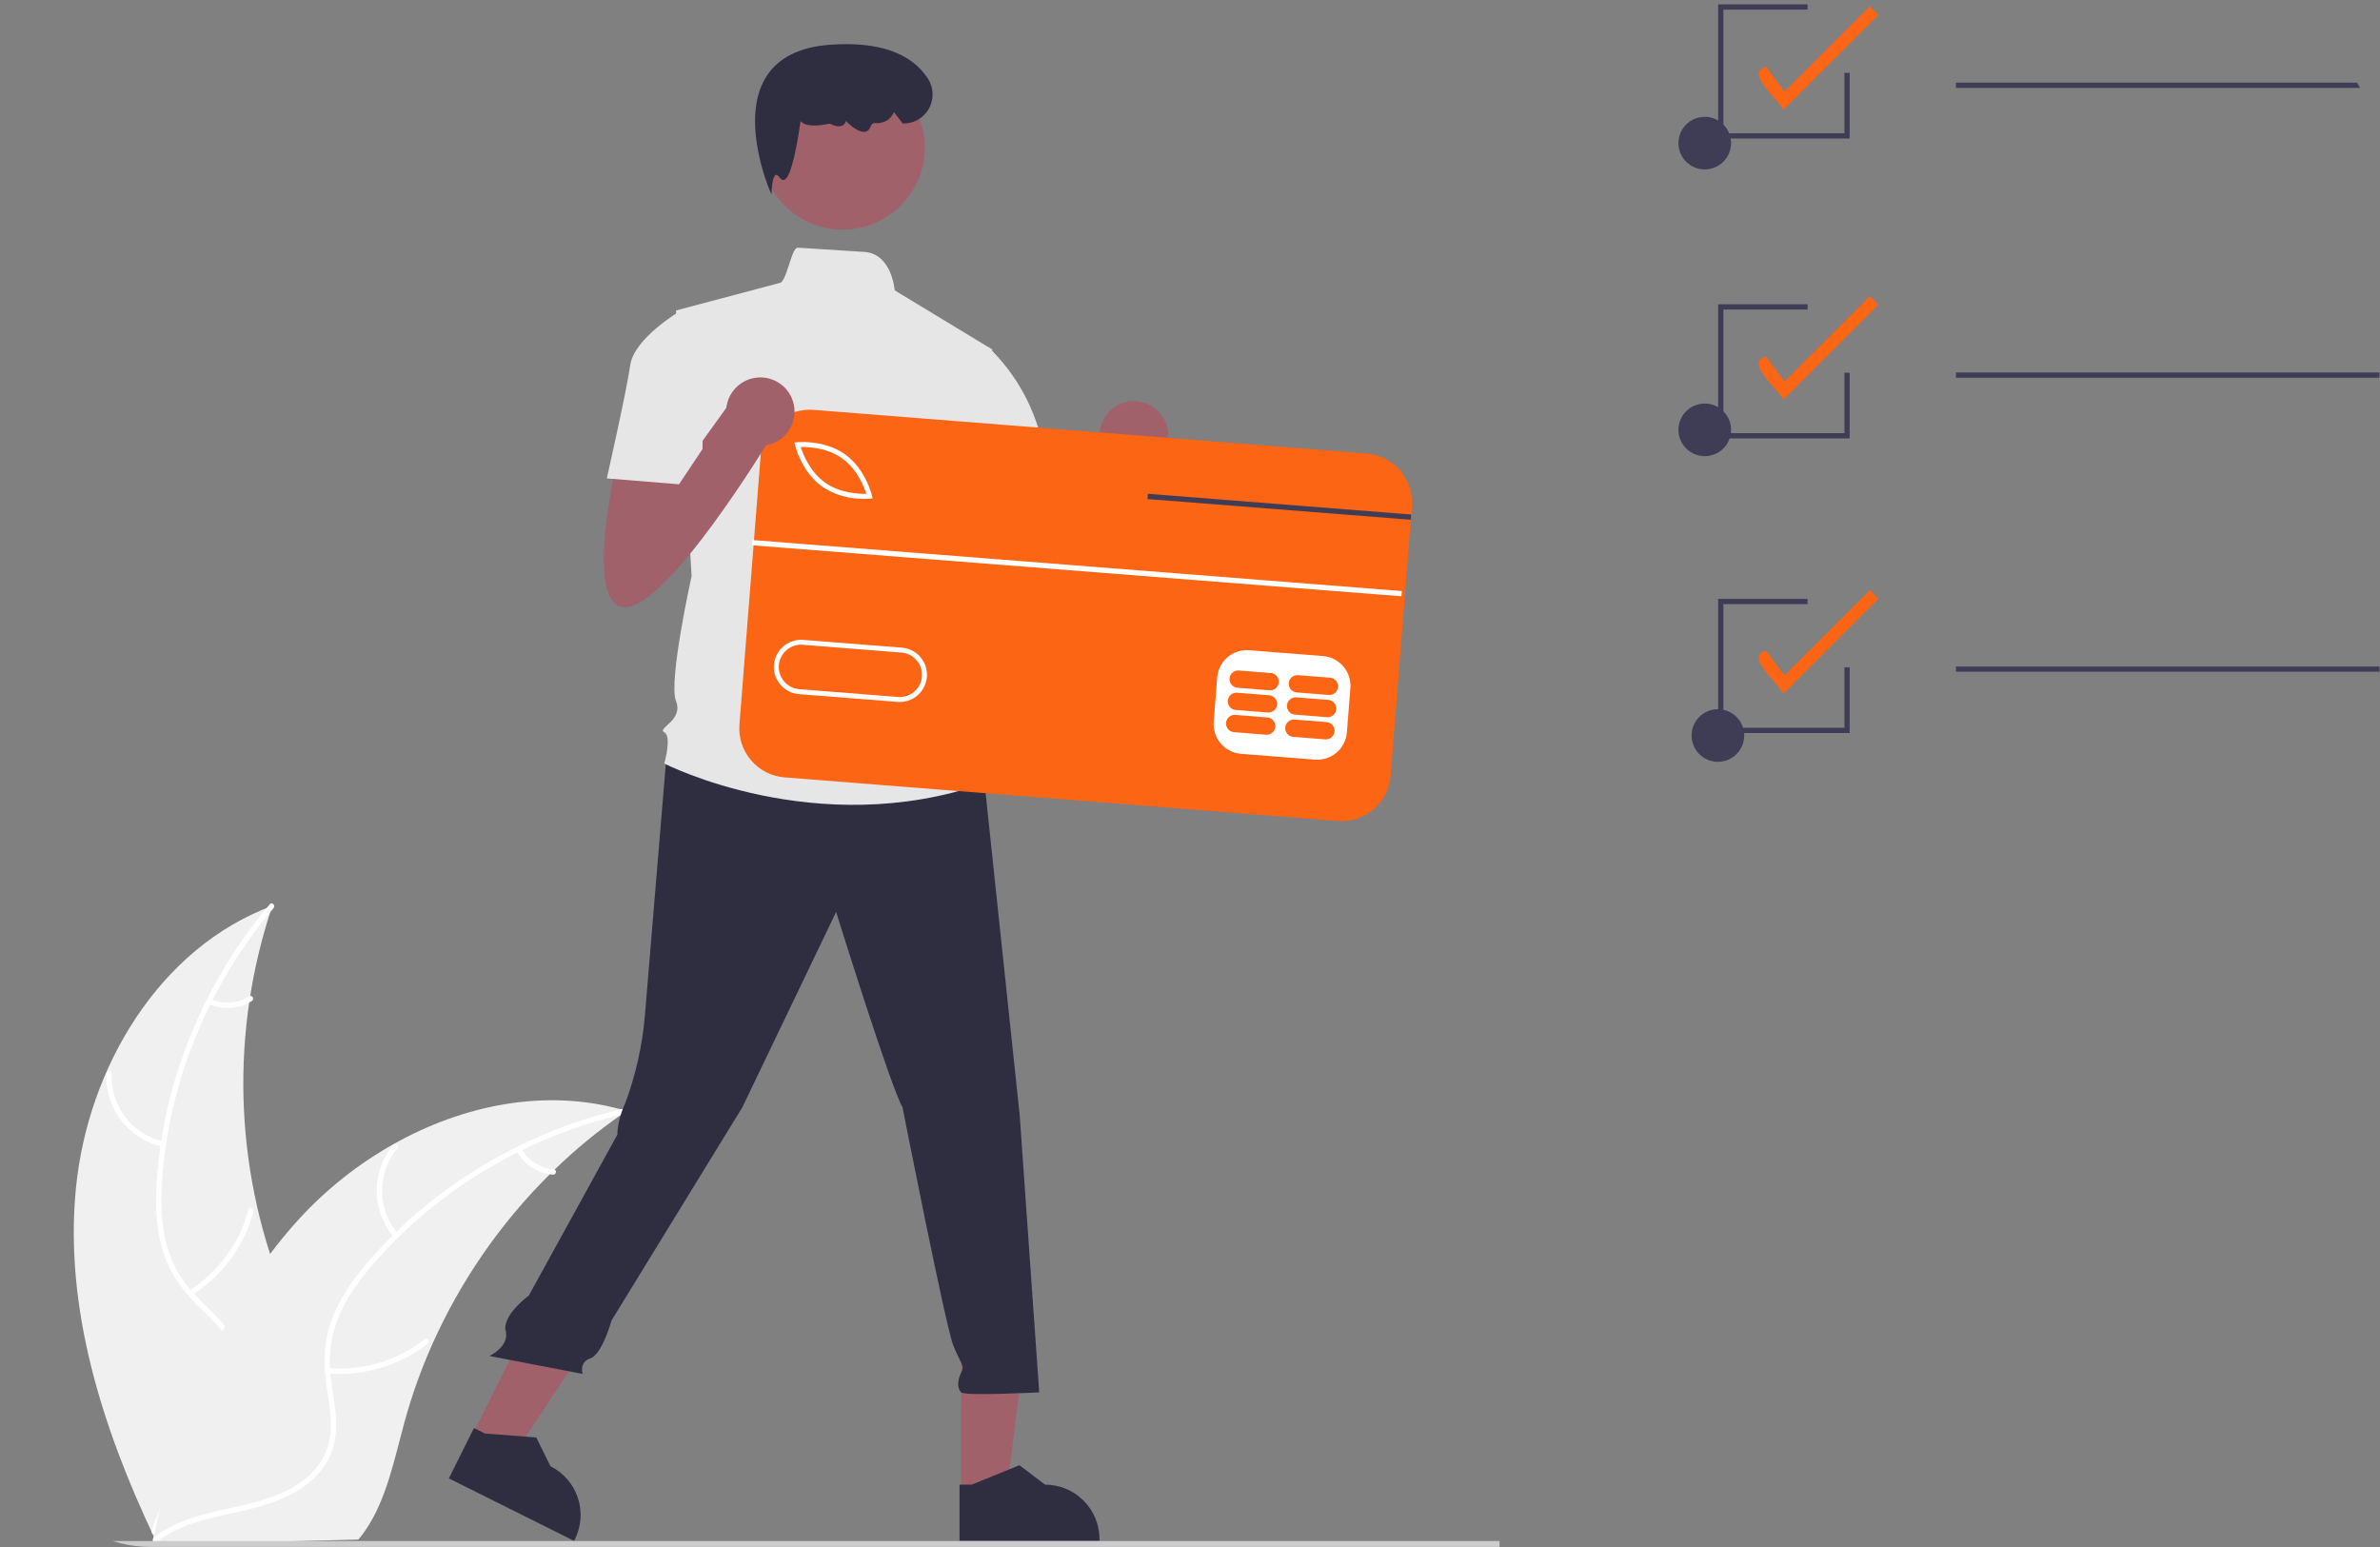 <svg width="380" height="247" viewBox="0 0 380 247" fill="none" xmlns="http://www.w3.org/2000/svg">
<rect x="0" y="0" width="380" height="247" fill="#808080" stroke="none"/>
<g clip-path="url(#clip0_643_746)">
<g clip-path="url(#clip1_643_746)">
<path d="M12.122 189.729C14.005 170.515 25.382 151.336 43.484 144.627C36.795 164.528 37.36 186.152 45.08 205.676C48.085 213.194 52.209 221.244 49.769 228.964C48.25 233.768 44.327 237.515 39.895 239.91C35.462 242.305 30.505 243.52 25.61 244.712L24.662 245.539C16.388 228.096 10.24 208.943 12.122 189.729Z" fill="#F0F0F0"/>
<path d="M43.675 144.985C33.454 157.049 27.021 172.456 25.896 188.251C25.653 191.666 25.703 195.151 26.536 198.489C27.372 201.736 29.062 204.701 31.431 207.074C33.596 209.331 36.071 211.389 37.65 214.133C39.313 217.025 39.461 220.357 38.456 223.502C37.226 227.349 34.687 230.525 32.096 233.544C29.219 236.897 26.178 240.334 25.032 244.709C24.893 245.239 24.079 244.993 24.218 244.463C26.211 236.851 33.433 232.369 36.753 225.473C38.303 222.255 38.892 218.551 37.274 215.239C35.86 212.343 33.309 210.219 31.098 207.952C28.776 205.573 26.974 202.942 25.998 199.737C24.999 196.458 24.812 192.967 24.967 189.561C25.376 181.84 26.996 174.231 29.768 167.013C32.886 158.758 37.394 151.097 43.095 144.361C43.448 143.945 44.025 144.571 43.675 144.985Z" fill="white"/>
<path d="M25.991 183.098C23.346 182.528 20.989 181.037 19.342 178.89C17.695 176.744 16.865 174.082 17 171.379C17.006 171.269 17.055 171.166 17.136 171.091C17.218 171.016 17.325 170.976 17.435 170.979C17.545 170.981 17.65 171.027 17.728 171.105C17.805 171.184 17.849 171.289 17.851 171.4C17.721 173.916 18.494 176.395 20.032 178.391C21.57 180.387 23.77 181.767 26.236 182.283C26.772 182.396 26.523 183.21 25.991 183.098Z" fill="white"/>
<path d="M30.183 206.074C34.856 203.116 38.243 198.505 39.667 193.161C39.808 192.631 40.622 192.877 40.482 193.406C38.989 198.965 35.455 203.756 30.585 206.824C30.121 207.116 29.721 206.364 30.183 206.074Z" fill="white"/>
<path d="M33.696 159.543C34.674 159.977 35.744 160.161 36.81 160.079C37.876 159.997 38.905 159.651 39.805 159.073C40.265 158.776 40.665 159.527 40.207 159.823C39.21 160.457 38.073 160.837 36.895 160.931C35.718 161.024 34.535 160.827 33.451 160.358C33.345 160.322 33.257 160.248 33.204 160.149C33.151 160.051 33.137 159.936 33.166 159.828C33.199 159.72 33.273 159.63 33.373 159.577C33.472 159.523 33.588 159.511 33.696 159.543Z" fill="white"/>
<path d="M100.05 177.383C99.768 177.577 99.485 177.771 99.203 177.973C95.422 180.602 91.862 183.535 88.556 186.741C88.296 186.985 88.037 187.236 87.785 187.487C79.903 195.297 73.54 204.502 69.018 214.635C67.222 218.668 65.737 222.833 64.573 227.092C62.966 232.974 61.692 239.48 58.335 244.345C57.99 244.856 57.614 245.346 57.209 245.811L25.744 246.631C25.672 246.597 25.599 246.57 25.526 246.536L24.272 246.626C24.316 246.402 24.368 246.171 24.412 245.947C24.438 245.817 24.47 245.687 24.495 245.557C24.515 245.471 24.534 245.384 24.546 245.305C24.553 245.276 24.559 245.247 24.566 245.225C24.578 245.146 24.598 245.073 24.61 245.001C24.893 243.708 25.184 242.414 25.486 241.121C25.486 241.114 25.486 241.114 25.493 241.106C27.815 231.254 30.98 221.51 35.524 212.555C35.66 212.286 35.797 212.01 35.948 211.74C38.018 207.715 40.414 203.866 43.112 200.232C44.595 198.246 46.178 196.337 47.855 194.512C52.196 189.804 57.25 185.808 62.833 182.671C73.963 176.418 86.968 173.795 99.124 177.12C99.434 177.205 99.739 177.29 100.05 177.383Z" fill="#F0F0F0"/>
<path d="M99.989 177.784C84.565 181.263 70.153 189.692 59.745 201.626C57.495 204.206 55.437 207.019 54.091 210.186C52.804 213.282 52.369 216.666 52.832 219.988C53.201 223.093 53.938 226.227 53.546 229.368C53.133 232.679 51.245 235.428 48.55 237.333C45.251 239.665 41.312 240.672 37.425 241.523C33.11 242.468 28.613 243.381 25.063 246.185C24.633 246.524 24.131 245.837 24.561 245.498C30.736 240.621 39.201 241.39 46.004 237.883C49.178 236.246 51.878 233.643 52.581 230.025C53.195 226.861 52.437 223.629 52.036 220.488C51.615 217.19 51.76 214.005 52.911 210.858C54.088 207.639 56.04 204.739 58.214 202.113C63.189 196.194 69.064 191.094 75.623 187C83.083 182.286 91.294 178.883 99.902 176.938C100.435 176.818 100.519 177.665 99.989 177.784Z" fill="white"/>
<path d="M62.923 197.568C61.154 195.521 60.171 192.911 60.148 190.206C60.126 187.5 61.065 184.875 62.8 182.798C63.152 182.379 63.82 182.907 63.467 183.327C61.848 185.258 60.973 187.703 60.999 190.223C61.026 192.742 61.951 195.169 63.61 197.065C63.97 197.478 63.281 197.978 62.923 197.568Z" fill="white"/>
<path d="M52.437 218.438C57.949 218.889 63.429 217.247 67.784 213.837C68.216 213.499 68.718 214.186 68.287 214.524C63.748 218.063 58.042 219.761 52.307 219.279C51.76 219.232 51.893 218.392 52.437 218.438Z" fill="white"/>
<path d="M83.257 183.4C83.777 184.335 84.52 185.126 85.421 185.703C86.321 186.279 87.351 186.623 88.418 186.703C88.965 186.742 88.831 187.583 88.287 187.544C87.11 187.45 85.973 187.069 84.976 186.434C83.98 185.799 83.154 184.93 82.571 183.903C82.508 183.811 82.482 183.698 82.499 183.587C82.516 183.477 82.575 183.377 82.663 183.308C82.754 183.242 82.868 183.215 82.979 183.232C83.09 183.249 83.19 183.31 83.257 183.4Z" fill="white"/>
<path d="M284.719 17.56C284.249 16.173 278.358 11.458 281.968 10.665L284.929 14.613L298.539 1.002L299.908 2.371L284.719 17.56Z" fill="#FB6514"/>
<path d="M284.719 63.841C284.249 62.454 278.358 57.739 281.968 56.946L284.929 60.894L298.539 47.283L299.908 48.652L284.719 63.841Z" fill="#FB6514"/>
<path d="M284.719 110.784C284.249 109.397 278.358 104.682 281.968 103.889L284.929 107.837L298.539 94.226L299.908 95.595L284.719 110.784Z" fill="#FB6514"/>
<path d="M272.186 72.832C274.505 72.832 276.386 70.952 276.386 68.632C276.386 66.312 274.505 64.432 272.186 64.432C269.866 64.432 267.986 66.312 267.986 68.632C267.986 70.952 269.866 72.832 272.186 72.832Z" fill="#3F3D56"/>
<path d="M272.186 27.052C274.505 27.052 276.386 25.172 276.386 22.852C276.386 20.533 274.505 18.652 272.186 18.652C269.866 18.652 267.986 20.533 267.986 22.852C267.986 25.172 269.866 27.052 272.186 27.052Z" fill="#3F3D56"/>
<path d="M379.916 13.192H312.296V14.032H379.916V13.192Z" fill="#3F3D56"/>
<path d="M274.286 121.633C276.606 121.633 278.486 119.753 278.486 117.433C278.486 115.114 276.606 113.233 274.286 113.233C271.966 113.233 270.086 115.114 270.086 117.433C270.086 119.753 271.966 121.633 274.286 121.633Z" fill="#3F3D56"/>
<path d="M379.916 59.474H312.296V60.314H379.916V59.474Z" fill="#3F3D56"/>
<path d="M379.916 106.416H312.296V107.256H379.916V106.416Z" fill="#3F3D56"/>
<path d="M295.327 117.042H274.327V95.622H288.607V96.462H275.167V116.202H294.487V106.542H295.327V117.042Z" fill="#3F3D56"/>
<path d="M295.327 70.002H274.327V48.582H288.607V49.422H275.167V69.162H294.487V59.502H295.327V70.002Z" fill="#3F3D56"/>
<path d="M295.327 22.122H274.327V0.702H288.607V1.542H275.167V21.282H294.487V11.622H295.327V22.122Z" fill="#3F3D56"/>
<path d="M158.216 77.046C158.216 77.046 152.604 100.743 159.463 100.743C166.323 100.743 182.537 73.928 182.537 73.928L176.924 67.068L166.851 81.054L166.323 73.928L158.216 77.046Z" fill="#A0616A"/>
<path d="M181.041 74.959C184.057 74.959 186.501 72.514 186.501 69.499C186.501 66.483 184.057 64.039 181.041 64.039C178.026 64.039 175.581 66.483 175.581 69.499C175.581 72.514 178.026 74.959 181.041 74.959Z" fill="#A0616A"/>
<path d="M153.457 238.442L160.725 238.442L164.183 210.408L153.456 210.409L153.457 238.442Z" fill="#A0616A"/>
<path d="M153.201 246.024L175.551 246.023V245.741C175.551 243.434 174.634 241.221 173.003 239.59C171.371 237.959 169.159 237.042 166.852 237.042H166.851L162.769 233.945L155.152 237.042L153.201 237.042L153.201 246.024Z" fill="#2F2E41"/>
<path d="M75.28 229.375L81.783 232.62L97.395 209.081L87.797 204.291L75.28 229.375Z" fill="#A0616A"/>
<path d="M71.665 236.044L91.663 246.024L91.789 245.771C92.819 243.707 92.987 241.318 92.256 239.13C91.525 236.942 89.954 235.134 87.89 234.103L87.889 234.103L85.62 229.509L77.421 228.879L75.676 228.008L71.665 236.044Z" fill="#2F2E41"/>
<path d="M239.421 246.052H0.084V246.993H239.421V246.052Z" fill="#CCCCCC"/>
<path d="M106.469 120.036C106.469 120.036 103.565 154.958 102.941 162.442C102.514 167.132 101.465 171.746 99.823 176.161C99.823 176.161 98.576 178.655 98.576 181.15L84.441 206.838C84.441 206.838 80.122 210.013 80.745 212.508C81.369 215.002 78.141 216.498 78.141 216.498L93.027 219.367C93.027 219.367 92.403 217.497 94.274 216.873C96.145 216.249 97.634 210.841 97.634 210.841L118.531 176.784L133.498 145.604C133.498 145.604 142.228 173.666 144.099 176.784C144.099 176.784 150.959 211.706 152.206 214.824C153.453 217.942 154.077 217.942 153.453 219.189C152.83 220.437 152.83 221.684 153.453 222.307C154.077 222.931 165.925 222.307 165.925 222.307L162.807 178.032L157.195 125.025L128.509 116.295L106.469 120.036Z" fill="#2F2E41"/>
<path d="M134.554 36.667C141.787 36.667 147.65 30.804 147.65 23.572C147.65 16.339 141.787 10.476 134.554 10.476C127.322 10.476 121.458 16.339 121.458 23.572C121.458 30.804 127.322 36.667 134.554 36.667Z" fill="#A0616A"/>
<path d="M158.442 55.806L142.852 46.36C142.852 46.36 142.42 40.495 137.978 40.219C135.748 40.081 132.402 39.869 127.38 39.545C126.318 39.477 125.602 45.283 124.386 45.204L107.93 49.57L110.424 91.975C110.424 91.975 106.683 108.812 107.93 111.93C109.177 115.048 104.812 116.295 106.059 116.919C107.306 117.542 106.059 121.908 106.059 121.908C106.059 121.908 130.38 134.38 157.195 125.026L154.7 116.919C155.04 115.859 155.103 114.73 154.885 113.639C154.667 112.548 154.174 111.53 153.453 110.683C153.453 110.683 155.947 106.941 152.829 103.823C152.829 103.823 154.077 98.211 150.958 95.716L150.335 86.986L152.206 82.621L158.442 55.806Z" fill="#E6E6E6"/>
<path d="M123.19 31.053L122.824 30.203C122.777 30.093 118.146 19.145 122.251 12.391C124.151 9.265 127.607 7.5 132.521 7.145C140.21 6.589 145.472 8.413 148.166 12.563C148.618 13.266 148.872 14.078 148.901 14.913C148.93 15.748 148.734 16.576 148.333 17.309C147.932 18.043 147.34 18.654 146.621 19.08C145.902 19.506 145.081 19.73 144.245 19.728H144.142L142.729 17.894L142.647 18.072C142.136 19.179 140.961 19.785 139.585 19.652C139.351 19.635 139.144 19.837 138.977 20.27C138.921 20.459 138.815 20.629 138.671 20.763C138.526 20.897 138.348 20.99 138.155 21.031C137.138 21.229 135.689 19.949 135.041 19.311C135.016 19.457 134.959 19.597 134.876 19.721C134.792 19.844 134.683 19.948 134.555 20.025C133.872 20.419 132.808 19.904 132.503 19.74C130.07 20.257 128.496 20.119 127.821 19.33C127.364 22.565 126.382 28.389 125.206 28.712C125.083 28.74 124.954 28.728 124.838 28.678C124.722 28.627 124.626 28.541 124.563 28.431C124.28 28.063 124.027 27.88 123.868 27.931C123.486 28.053 123.26 29.314 123.227 30.128L123.19 31.053Z" fill="#2F2E41"/>
<path d="M151.582 56.429L157.803 55.419C162.284 59.724 165.337 65.301 166.549 71.396C168.419 81.373 169.043 83.244 169.043 83.244L154.077 86.986L145.97 71.396L151.582 56.429Z" fill="#E6E6E6"/>
<path d="M123.979 69.407L120.134 118.141L218.24 125.88L222.084 77.146L123.979 69.407Z" fill="white"/>
<path d="M134.46 73.183C132.059 71.468 129.011 71.344 127.846 71.369C128.202 72.478 129.306 75.322 131.706 77.037C134.113 78.756 137.158 78.876 138.32 78.852C137.965 77.743 136.861 74.898 134.46 73.183Z" fill="#FB6514"/>
<path d="M143.931 104.193L128.178 102.95C127.713 102.914 127.245 102.969 126.801 103.113C126.357 103.257 125.945 103.488 125.59 103.791C125.235 104.094 124.943 104.464 124.731 104.88C124.519 105.296 124.391 105.75 124.354 106.215C124.318 106.681 124.373 107.149 124.517 107.593C124.661 108.037 124.892 108.448 125.195 108.803C125.498 109.159 125.868 109.45 126.284 109.662C126.7 109.875 127.154 110.003 127.619 110.039L143.372 111.282C144.312 111.356 145.243 111.054 145.96 110.442C146.677 109.829 147.122 108.957 147.196 108.017C147.27 107.077 146.968 106.146 146.356 105.429C145.743 104.712 144.871 104.267 143.931 104.193Z" fill="#FB6514"/>
<path d="M218.217 72.409L129.895 65.441C128.868 65.36 127.834 65.482 126.854 65.8C125.874 66.119 124.967 66.627 124.183 67.296C123.399 67.966 122.755 68.783 122.287 69.701C121.82 70.619 121.537 71.62 121.456 72.648L118.06 115.677C117.896 117.752 118.564 119.807 119.916 121.391C121.267 122.974 123.192 123.955 125.267 124.119L213.589 131.087C214.617 131.168 215.65 131.046 216.63 130.728C217.61 130.409 218.518 129.901 219.301 129.232C220.085 128.562 220.729 127.745 221.197 126.827C221.665 125.909 221.947 124.908 222.028 123.88L225.256 82.983L225.321 82.147L225.423 80.847C225.504 79.82 225.382 78.787 225.064 77.806C224.745 76.826 224.237 75.919 223.568 75.135C222.899 74.352 222.082 73.707 221.163 73.24C220.245 72.772 219.244 72.489 218.217 72.409ZM215.609 109.846L215.049 116.935C214.947 118.187 214.353 119.348 213.397 120.164C212.442 120.979 211.202 121.383 209.949 121.287L198.133 120.356C196.881 120.254 195.721 119.66 194.905 118.704C194.09 117.749 193.686 116.509 193.782 115.256L194.342 108.167C194.444 106.916 195.038 105.755 195.994 104.94C196.949 104.125 198.189 103.72 199.441 103.816L211.253 104.748C212.505 104.851 213.666 105.444 214.482 106.4C215.298 107.355 215.703 108.594 215.609 109.846ZM123.572 106.15C123.664 105.003 124.207 103.939 125.082 103.192C125.957 102.444 127.093 102.075 128.24 102.164L143.993 103.407C144.562 103.451 145.117 103.607 145.626 103.865C146.134 104.124 146.587 104.48 146.958 104.913C147.33 105.347 147.612 105.85 147.788 106.392C147.965 106.935 148.033 107.507 147.989 108.076C147.945 108.645 147.789 109.2 147.53 109.708C147.271 110.217 146.914 110.67 146.48 111.04C146.047 111.411 145.544 111.693 145.001 111.869C144.458 112.046 143.886 112.113 143.317 112.068L143.309 112.071L127.557 110.827C126.988 110.782 126.433 110.625 125.925 110.366C125.417 110.106 124.965 109.749 124.595 109.315C124.225 108.88 123.944 108.377 123.768 107.834C123.593 107.291 123.526 106.719 123.572 106.15ZM126.945 71.088L126.837 70.647L127.29 70.605C127.467 70.586 131.658 70.21 134.919 72.54C138.181 74.87 139.182 78.958 139.225 79.129L139.329 79.571L138.877 79.616C138.235 79.664 137.59 79.66 136.949 79.604C134.91 79.484 132.94 78.819 131.246 77.678C127.984 75.348 126.984 71.26 126.945 71.088Z" fill="#FB6514"/>
<path d="M202.357 114.548L197.238 114.144C196.873 114.116 196.511 114.234 196.233 114.472C195.954 114.71 195.782 115.049 195.753 115.414C195.724 115.779 195.842 116.141 196.079 116.42C196.317 116.698 196.655 116.872 197.02 116.901L202.14 117.305C202.505 117.333 202.867 117.215 203.145 116.977C203.423 116.739 203.596 116.4 203.625 116.035C203.653 115.67 203.536 115.308 203.299 115.029C203.061 114.751 202.722 114.578 202.357 114.548Z" fill="#FB6514"/>
<path d="M211.809 115.294L206.689 114.89C206.324 114.862 205.963 114.98 205.685 115.218C205.407 115.456 205.234 115.795 205.206 116.16C205.177 116.525 205.294 116.886 205.531 117.165C205.769 117.444 206.107 117.617 206.472 117.647L211.592 118.05C211.957 118.078 212.318 117.96 212.596 117.722C212.874 117.484 213.047 117.145 213.075 116.78C213.104 116.415 212.987 116.054 212.75 115.775C212.512 115.497 212.174 115.323 211.809 115.294Z" fill="#FB6514"/>
<path d="M202.637 111.004L197.517 110.6C197.152 110.572 196.791 110.69 196.513 110.928C196.235 111.166 196.062 111.505 196.034 111.87C196.005 112.235 196.122 112.596 196.359 112.875C196.597 113.154 196.935 113.327 197.3 113.356L202.42 113.76C202.785 113.789 203.146 113.671 203.425 113.433C203.703 113.194 203.875 112.856 203.904 112.491C203.933 112.125 203.816 111.764 203.578 111.485C203.341 111.206 203.002 111.033 202.637 111.004Z" fill="#FB6514"/>
<path d="M212.089 111.749L206.969 111.345C206.604 111.317 206.242 111.435 205.964 111.673C205.686 111.911 205.513 112.25 205.484 112.615C205.455 112.98 205.573 113.342 205.81 113.621C206.048 113.9 206.386 114.073 206.751 114.102L211.871 114.506C212.236 114.534 212.598 114.416 212.876 114.178C213.155 113.94 213.327 113.601 213.356 113.236C213.385 112.871 213.267 112.509 213.03 112.231C212.792 111.952 212.454 111.779 212.089 111.749Z" fill="#FB6514"/>
<path d="M202.917 107.459L197.797 107.055C197.432 107.027 197.07 107.145 196.792 107.383C196.513 107.621 196.341 107.96 196.312 108.325C196.283 108.69 196.401 109.052 196.638 109.331C196.876 109.61 197.214 109.783 197.579 109.812L202.699 110.216C203.064 110.244 203.425 110.126 203.704 109.888C203.982 109.65 204.154 109.311 204.183 108.946C204.212 108.581 204.094 108.22 203.857 107.941C203.62 107.662 203.281 107.489 202.917 107.459Z" fill="#FB6514"/>
<path d="M212.368 108.205L207.249 107.801C206.883 107.773 206.522 107.891 206.244 108.129C205.966 108.367 205.794 108.706 205.765 109.071C205.736 109.436 205.853 109.797 206.091 110.076C206.328 110.355 206.666 110.528 207.031 110.558L212.151 110.962C212.516 110.989 212.877 110.871 213.155 110.633C213.433 110.395 213.606 110.057 213.635 109.692C213.663 109.327 213.546 108.965 213.309 108.686C213.071 108.408 212.733 108.234 212.368 108.205Z" fill="#FB6514"/>
<path d="M120.143 86.225L120.078 87.062L223.756 95.207L223.822 94.369L120.143 86.225Z" fill="white"/>
<path d="M225.321 82.147L225.256 82.983L221.647 82.7L183.204 79.68L183.273 78.843L221.713 81.864L225.321 82.147Z" fill="#3F3D56"/>
<path d="M98.576 73.266C98.576 73.266 92.964 96.963 99.823 96.963C106.683 96.963 122.897 70.148 122.897 70.148L117.284 63.289L107.21 77.275L106.683 70.148L98.576 73.266Z" fill="#A0616A"/>
<path d="M121.401 71.178C124.416 71.178 126.861 68.734 126.861 65.718C126.861 62.703 124.416 60.258 121.401 60.258C118.385 60.258 115.941 62.703 115.941 65.718C115.941 68.734 118.385 71.178 121.401 71.178Z" fill="#A0616A"/>
<path d="M112.473 53.311L108.731 49.569C108.731 49.569 101.248 53.935 100.624 58.3C100.001 62.665 96.883 76.384 96.883 76.384L108.419 77.32L112.161 71.707L112.473 53.311Z" fill="#E6E6E6"/>
</g>
</g>
<defs>
<clipPath id="clip0_643_746">
<rect x="0.084" y="0.702" width="379.832" height="246.29" rx="24" fill="white"/>
</clipPath>
<clipPath id="clip1_643_746">
<rect width="379.832" height="246.29" fill="white" transform="translate(0.084 0.702)"/>
</clipPath>
</defs>
</svg>
